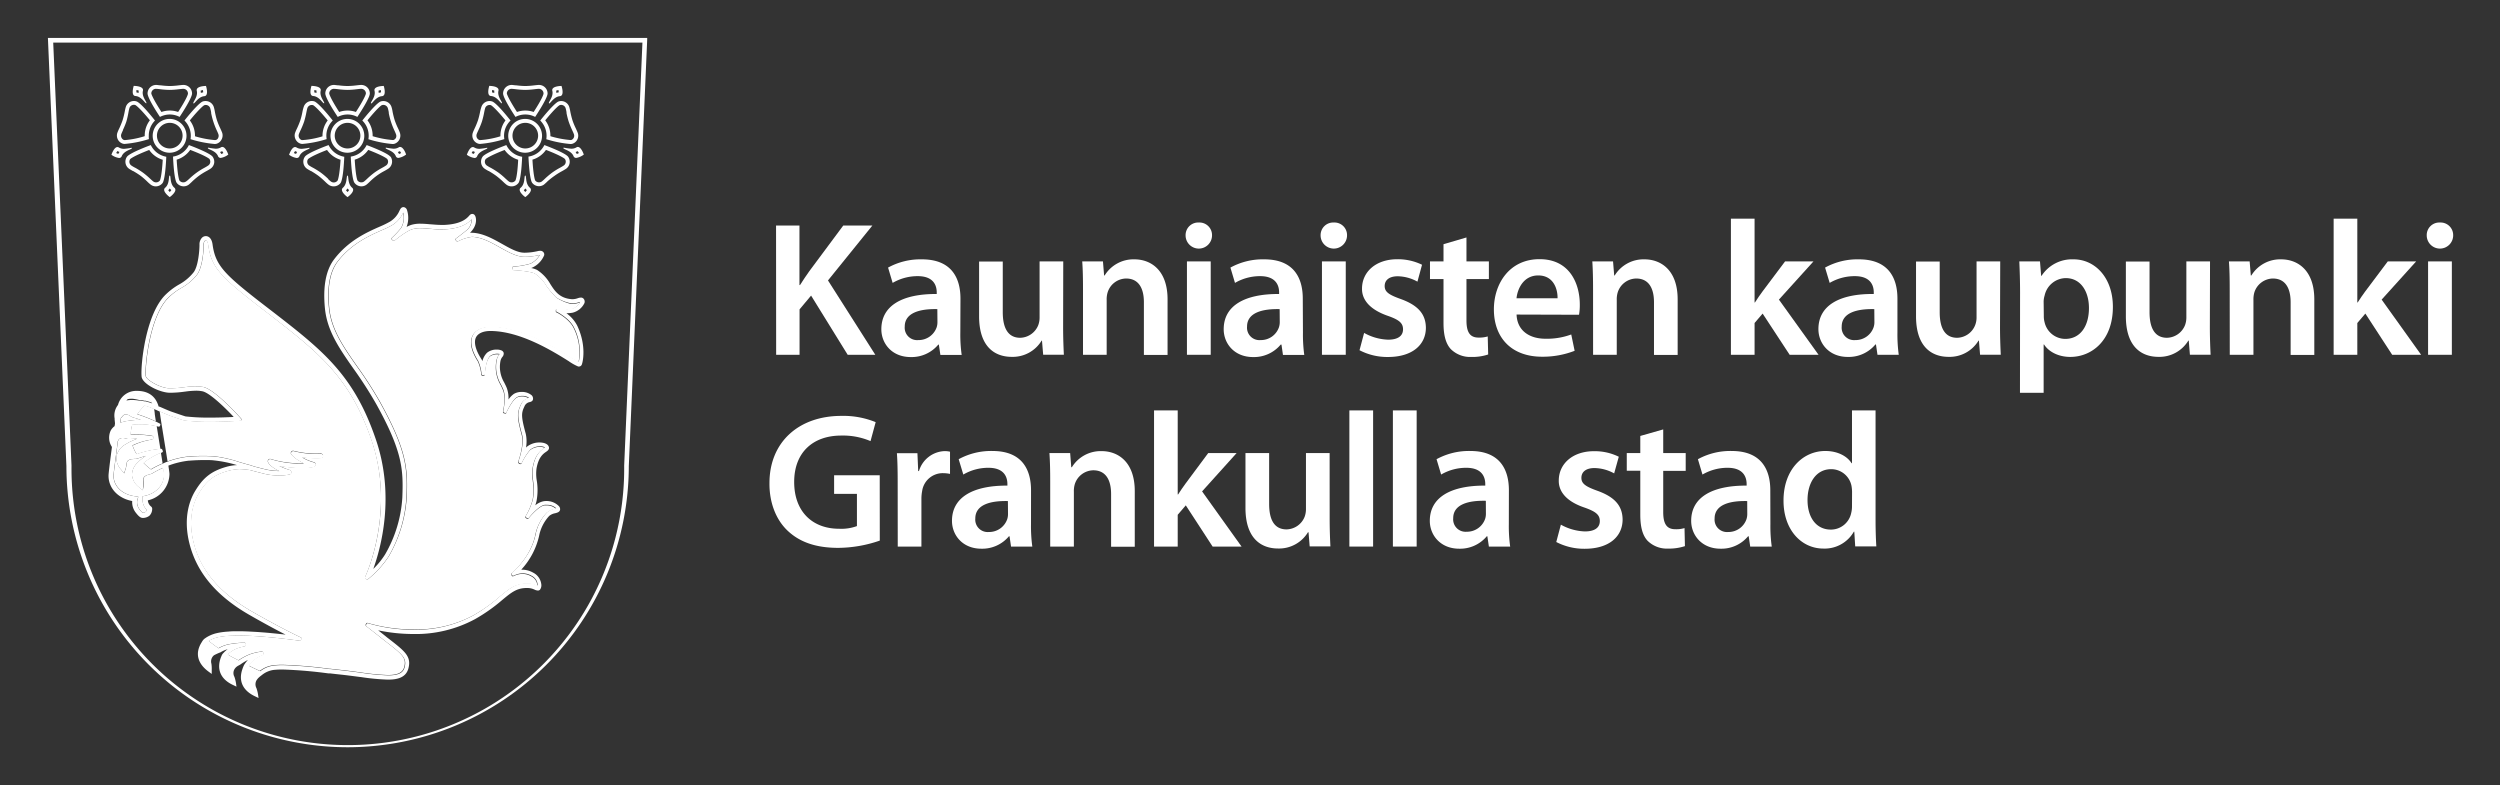 <svg id="Layer_1" data-name="Layer 1" xmlns="http://www.w3.org/2000/svg" viewBox="0 0 739.38 232.17"><rect x="0" y="0" width="739.38" height="232.17" fill="#333333" stroke="none"/><defs><style>.cls-1{fill:#fff;}</style></defs><path class="cls-1" d="M721.62,65.81a3.72,3.72,0,0,0-3.91,3.8,3.91,3.91,0,0,0,7.82,0,3.72,3.72,0,0,0-3.91-3.8"/><rect class="cls-1" x="718.11" y="77.31" width="7.03" height="27.62"/><path class="cls-1" d="M697.18,64.67h-7v40.27h7V95.53l2.38-2.79,7.94,12.2h8.56L704.38,88.61l10.2-11.3h-8.39l-6.69,8.91c-.74,1-1.54,2.16-2.21,3.24h-.11Z"/><path class="cls-1" d="M659.46,104.94h7V88.72a7.36,7.36,0,0,1,.28-2.27,5.86,5.86,0,0,1,5.44-4.08c3.81,0,5.28,3,5.28,7v15.6h7V88.55c0-8.73-5-11.85-9.82-11.85a10,10,0,0,0-8.79,4.76h-.17l-.34-4.15h-6.13c.18,2.39.23,5.06.23,8.23Z"/><path class="cls-1" d="M653.62,77.31h-7V94a6.48,6.48,0,0,1-.39,2.15,5.9,5.9,0,0,1-5.34,3.75c-3.68,0-5.16-3-5.16-7.55v-15h-7V93.54c0,9,4.59,12,9.64,12a10,10,0,0,0,8.84-4.81h.12l.34,4.19h6.12c-.11-2.26-.22-5-.22-8.28Z"/><path class="cls-1" d="M591.57,77.31h-7V94a6.23,6.23,0,0,1-.41,2.15,5.87,5.87,0,0,1-5.33,3.75c-3.69,0-5.16-3-5.16-7.55v-15h-7V93.54c0,9,4.59,12,9.64,12a10,10,0,0,0,8.85-4.81h.11l.34,4.19h6.12c-.1-2.26-.22-5-.22-8.28Z"/><path class="cls-1" d="M518.92,64.67h-7v40.27h7V95.53l2.38-2.79,8,12.2h8.55L526.12,88.61l10.22-11.3h-8.4l-6.69,8.91c-.74,1-1.54,2.16-2.22,3.24h-.11Z"/><path class="cls-1" d="M471.16,104.94h7V88.72a7.06,7.06,0,0,1,.29-2.27,5.85,5.85,0,0,1,5.45-4.08c3.79,0,5.27,3,5.27,7v15.6h7V88.55c0-8.73-5-11.85-9.82-11.85a10,10,0,0,0-8.79,4.76h-.16l-.34-4.15h-6.13c.16,2.39.22,5.06.22,8.23Z"/><path class="cls-1" d="M426.92,72.22v5.09h-4v5.23h4v13c0,3.63.69,6.12,2.16,7.71a8.1,8.1,0,0,0,6,2.32,15,15,0,0,0,5.05-.73L440,99.5a8.75,8.75,0,0,1-2.72.34c-2.66,0-3.57-1.76-3.57-5.1V82.54h6.63V77.31h-6.63V70.23Z"/><path class="cls-1" d="M402.08,103.58a17.74,17.74,0,0,0,8.4,2c7.31,0,11.23-3.68,11.23-8.67-.06-4.08-2.39-6.63-7.37-8.45-3.52-1.25-4.82-2.1-4.82-3.86s1.36-2.89,3.85-2.89a12.31,12.31,0,0,1,5.84,1.59l1.36-5a16.33,16.33,0,0,0-7.31-1.63c-6.41,0-10.44,3.8-10.44,8.68-.06,3.23,2.21,6.17,7.6,8.05,3.41,1.19,4.53,2.16,4.53,4s-1.36,3.06-4.41,3.06a15.53,15.53,0,0,1-7.1-2Z"/><path class="cls-1" d="M394.48,65.81a3.73,3.73,0,0,0-3.91,3.8,3.91,3.91,0,0,0,7.82,0,3.72,3.72,0,0,0-3.91-3.8"/><rect class="cls-1" x="390.97" y="77.31" width="7.04" height="27.62"/><path class="cls-1" d="M354.55,65.81a3.73,3.73,0,0,0-3.91,3.8,3.91,3.91,0,0,0,7.82,0,3.72,3.72,0,0,0-3.91-3.8"/><rect class="cls-1" x="351.04" y="77.31" width="7.03" height="27.62"/><path class="cls-1" d="M320.3,104.94h7V88.72a7.06,7.06,0,0,1,.29-2.27,5.83,5.83,0,0,1,5.44-4.08c3.8,0,5.28,3,5.28,7v15.6h7V88.55c0-8.73-5-11.85-9.81-11.85a10,10,0,0,0-8.79,4.76h-.17l-.34-4.15h-6.13c.18,2.39.23,5.06.23,8.23Z"/><path class="cls-1" d="M314.46,77.31h-7V94a6.48,6.48,0,0,1-.39,2.15,5.9,5.9,0,0,1-5.34,3.75c-3.68,0-5.16-3-5.16-7.55v-15h-7V93.54c0,9,4.6,12,9.65,12a10,10,0,0,0,8.85-4.81h.1l.35,4.19h6.12c-.11-2.26-.22-5-.22-8.28Z"/><path class="cls-1" d="M229.55,104.94h6.92V91.5l3.41-4.08,10.83,17.52h8.17l-14-22L258,66.71h-8.61l-10,13.45c-.91,1.3-1.87,2.67-2.78,4.14h-.17V66.71h-6.92Z"/><path class="cls-1" d="M597.41,116.17h7V101.88h.12c1.42,2.21,4.32,3.68,7.77,3.68,6.3,0,12.59-4.81,12.59-14.8,0-8.62-5.27-14.06-11.63-14.06a10.75,10.75,0,0,0-9.46,4.87h-.13l-.34-4.26h-6.11c.11,2.62.22,5.57.22,9.2Zm7-27a6.35,6.35,0,0,1,.29-1.76,6.51,6.51,0,0,1,6.24-5.16c4.48,0,6.87,4,6.87,8.84,0,5.45-2.62,9.14-7,9.14a6.31,6.31,0,0,1-6.11-4.88,6.79,6.79,0,0,1-.24-1.92Z"/><path class="cls-1" d="M561.17,88.32c0-6-2.55-11.62-11.4-11.62a19.84,19.84,0,0,0-10,2.44l1.36,4.53a14.64,14.64,0,0,1,7.43-2c4.88,0,5.61,3,5.61,4.82v.46C544,86.85,537.8,90.36,537.8,97.34c0,4.2,3.12,8.22,8.68,8.22a10.23,10.23,0,0,0,8.17-3.68h.17l.45,3.06h6.29a44.83,44.83,0,0,1-.39-6.63Zm-6.81,6.92a4.67,4.67,0,0,1-.23,1.53,5.63,5.63,0,0,1-5.44,3.81,3.67,3.67,0,0,1-4-4c0-4.19,4.71-5.27,9.64-5.16Z"/><path class="cls-1" d="M467,93.09a16.47,16.47,0,0,0,.23-3c0-6.07-2.89-13.44-11.91-13.44-8.85,0-13.5,7.2-13.5,14.85,0,8.46,5.27,14,14.24,14a26,26,0,0,0,9.64-1.75l-1-4.83a20.65,20.65,0,0,1-7.66,1.26c-4.42,0-8.33-2.16-8.51-7.15Zm-18.49-4.87c.29-2.84,2.1-6.76,6.42-6.76,4.64,0,5.78,4.2,5.72,6.76Z"/><path class="cls-1" d="M385.3,88.32c0-6-2.55-11.62-11.4-11.62a19.84,19.84,0,0,0-10,2.44l1.35,4.53a14.67,14.67,0,0,1,7.43-2c4.88,0,5.62,3,5.62,4.82v.46c-10.21-.06-16.39,3.45-16.39,10.43,0,4.2,3.12,8.22,8.68,8.22a10.26,10.26,0,0,0,8.17-3.68H379l.44,3.06h6.3a44.83,44.83,0,0,1-.39-6.63Zm-6.81,6.92a5,5,0,0,1-.23,1.53,5.64,5.64,0,0,1-5.44,3.81,3.67,3.67,0,0,1-4-4c0-4.19,4.7-5.27,9.64-5.16Z"/><path class="cls-1" d="M284.06,88.32c0-6-2.55-11.62-11.41-11.62a19.9,19.9,0,0,0-10,2.44L264,83.67a14.6,14.6,0,0,1,7.42-2c4.89,0,5.62,3,5.62,4.82v.46c-10.21-.06-16.38,3.45-16.38,10.43,0,4.2,3.11,8.22,8.67,8.22a10.26,10.26,0,0,0,8.17-3.68h.17l.45,3.06h6.3a43.36,43.36,0,0,1-.4-6.63Zm-6.81,6.92a4.92,4.92,0,0,1-.22,1.53,5.66,5.66,0,0,1-5.45,3.81,3.67,3.67,0,0,1-4-4c0-4.19,4.71-5.27,9.64-5.16Z"/><path class="cls-1" d="M485.12,128.93V134h-4v5.22h4v13c0,3.62.67,6.12,2.15,7.71a8.09,8.09,0,0,0,6,2.32,15.29,15.29,0,0,0,5.05-.73l-.12-5.34a8.42,8.42,0,0,1-2.72.34c-2.66,0-3.58-1.75-3.58-5.1V139.26h6.65V134h-6.65V127Z"/><path class="cls-1" d="M460.27,160.3a17.86,17.86,0,0,0,8.4,2c7.31,0,11.22-3.68,11.22-8.67-.06-4.08-2.38-6.64-7.37-8.45-3.51-1.25-4.82-2.11-4.82-3.86s1.36-2.89,3.86-2.89a12.32,12.32,0,0,1,5.83,1.58l1.37-4.93a16.1,16.1,0,0,0-7.32-1.64c-6.4,0-10.43,3.8-10.43,8.67-.06,3.24,2.21,6.18,7.6,8,3.4,1.2,4.54,2.16,4.54,4s-1.36,3.06-4.43,3.06a15.61,15.61,0,0,1-7.09-2Z"/><rect class="cls-1" x="411.95" y="121.38" width="7.03" height="40.27"/><rect class="cls-1" x="399.08" y="121.38" width="7.02" height="40.27"/><path class="cls-1" d="M393.24,134h-7v16.68a6.53,6.53,0,0,1-.39,2.15,5.9,5.9,0,0,1-5.34,3.74c-3.69,0-5.16-2.94-5.16-7.54V134h-7v16.22c0,9,4.6,12,9.64,12a10,10,0,0,0,8.85-4.81H387l.34,4.19h6.13c-.11-2.27-.22-5-.22-8.28Z"/><path class="cls-1" d="M348.31,121.38h-7v40.28h7v-9.41l2.39-2.79,7.94,12.2h8.56l-11.68-16.33L365.73,134h-8.4L350.64,143c-.74,1-1.52,2.15-2.21,3.23h-.12Z"/><path class="cls-1" d="M310.6,161.66h7V145.44a7.28,7.28,0,0,1,.28-2.27,5.86,5.86,0,0,1,5.45-4.08c3.8,0,5.28,3,5.28,7v15.6h7V145.27c0-8.73-5-11.85-9.82-11.85a10,10,0,0,0-8.78,4.76h-.18L316.5,134h-6.13c.17,2.38.23,5.05.23,8.22Z"/><path class="cls-1" d="M265.51,161.66h7V147.37a12.39,12.39,0,0,1,.22-2.16,6.15,6.15,0,0,1,6.24-5.27,9.92,9.92,0,0,1,2,.22v-6.57a6.83,6.83,0,0,0-1.64-.17,8.22,8.22,0,0,0-7.54,5.89h-.23l-.23-5.27h-6.07c.18,2.5.23,5.16.23,8.91Z"/><path class="cls-1" d="M260.18,140.56H246.69v5.5h6.75v9.53a13.33,13.33,0,0,1-5.28.79c-7.95,0-13.28-5.15-13.28-13.83,0-8.91,5.73-13.73,13.9-13.73a20.72,20.72,0,0,1,8.68,1.64l1.52-5.61A25.3,25.3,0,0,0,248.83,123c-12.63,0-21.26,7.78-21.26,19.86-.06,5.78,1.93,10.83,5.33,14.06,3.63,3.46,8.51,5.11,15,5.11a38.07,38.07,0,0,0,12.3-2.15Z"/><path class="cls-1" d="M547.73,121.38V137h-.12c-1.24-2-4-3.62-7.78-3.62-6.62,0-12.4,5.5-12.35,14.75,0,8.5,5.22,14.11,11.8,14.11a9.94,9.94,0,0,0,9-5h.13l.27,4.36h6.25c-.13-1.87-.23-4.93-.23-7.77V121.38Zm0,28.32a7.78,7.78,0,0,1-.23,2,6.14,6.14,0,0,1-6,4.93c-4.43,0-6.92-3.69-6.92-8.74s2.49-9.13,7-9.13a6.12,6.12,0,0,1,6,4.93,10.36,10.36,0,0,1,.17,1.82Z"/><path class="cls-1" d="M523.57,145c0-6-2.55-11.62-11.41-11.62a19.94,19.94,0,0,0-10,2.43l1.35,4.54a14.67,14.67,0,0,1,7.43-2c4.88,0,5.63,3,5.63,4.82v.45c-10.22-.05-16.4,3.46-16.4,10.43,0,4.2,3.12,8.23,8.68,8.23A10.24,10.24,0,0,0,517,158.6h.18l.45,3.06H524a43.36,43.36,0,0,1-.4-6.63ZM516.76,152a5.1,5.1,0,0,1-.23,1.54,5.64,5.64,0,0,1-5.43,3.8,3.67,3.67,0,0,1-4-4c0-4.2,4.71-5.27,9.64-5.15Z"/><path class="cls-1" d="M446.26,145c0-6-2.55-11.62-11.4-11.62a20,20,0,0,0-10,2.43l1.36,4.54a14.64,14.64,0,0,1,7.43-2c4.88,0,5.62,3,5.62,4.82v.45c-10.21-.05-16.4,3.46-16.4,10.43,0,4.2,3.13,8.23,8.69,8.23a10.26,10.26,0,0,0,8.16-3.68h.17l.45,3.06h6.3a43.36,43.36,0,0,1-.4-6.63Zm-6.8,6.92a4.8,4.8,0,0,1-.23,1.54,5.67,5.67,0,0,1-5.44,3.8,3.67,3.67,0,0,1-4-4c0-4.2,4.72-5.27,9.65-5.15Z"/><path class="cls-1" d="M304.93,145c0-6-2.55-11.62-11.4-11.62a20,20,0,0,0-10,2.43l1.37,4.54a14.64,14.64,0,0,1,7.43-2c4.88,0,5.61,3,5.61,4.82v.45c-10.21-.05-16.39,3.46-16.39,10.43,0,4.2,3.12,8.23,8.68,8.23a10.28,10.28,0,0,0,8.17-3.68h.17l.45,3.06h6.29a44.83,44.83,0,0,1-.39-6.63ZM298.12,152a4.8,4.8,0,0,1-.23,1.54,5.65,5.65,0,0,1-5.44,3.8,3.67,3.67,0,0,1-4-4c0-4.2,4.71-5.27,9.64-5.15Z"/><path class="cls-1" d="M102.79,221a83.24,83.24,0,0,1-83.15-83.15L14.17,11.21H191.41l0,.47-5.44,126.15A83.24,83.24,0,0,1,102.79,221ZM190,12.59H15.74l5.41,125.14a81.73,81.73,0,1,0,163.45,0L190,12.59"/><path class="cls-1" d="M38.78,124.35Z"/><path class="cls-1" d="M40.53,137l.12-.12Z"/><path class="cls-1" d="M129.84,108.54a72.26,72.26,0,0,1-4,7c3.94-1.89,6.9-7.66,7.33-14.71A82.79,82.79,0,0,1,129.84,108.54Z"/><path class="cls-1" d="M127.22,102.49c-.73,1.67-1.58,3.32-1.58,3.32,1.73-.86,3-2.62,2.79-5.84C128.43,100,127.91,100.9,127.22,102.49Z"/><path class="cls-1" d="M132.06,116.65a49,49,0,0,1-4.47,6.44c3.85-1.55,7.18-6.86,7.8-13.71A41,41,0,0,1,132.06,116.65Z"/><path class="cls-1" d="M134.28,123.05a58.92,58.92,0,0,1-5.59,7c4.83-1.52,9-7.45,10.43-15.12A68.76,68.76,0,0,1,134.28,123.05Z"/><path class="cls-1" d="M136.34,131.27a39.91,39.91,0,0,1-6.67,7.21c5.77-1.69,10.66-8.22,12.16-16.67A55.74,55.74,0,0,1,136.34,131.27Z"/><path class="cls-1" d="M138.73,138.37a34.62,34.62,0,0,1-9,8c7.68-2,14-9.63,15.7-19.5A48.29,48.29,0,0,1,138.73,138.37Z"/><path class="cls-1" d="M139.61,146.86a35.93,35.93,0,0,1-10.19,7.22c8.19-1.5,15.61-8.36,18.42-18.31A49.74,49.74,0,0,1,139.61,146.86Z"/><path class="cls-1" d="M140.41,154.09a37.06,37.06,0,0,1-11.28,6.31c8.66-.37,17-6.89,20.89-16.75A49.83,49.83,0,0,1,140.41,154.09Z"/><path class="cls-1" d="M139.62,161.74a40.75,40.75,0,0,1-12.58,5c8.79.61,18.36-4.89,23.42-14.18A50.56,50.56,0,0,1,139.62,161.74Z"/><path class="cls-1" d="M137.54,169.5a43,43,0,0,1-13.9,3.66c9.46,1.53,20-2.77,26.42-11.86A52.32,52.32,0,0,1,137.54,169.5Z"/><path class="cls-1" d="M133.52,177.55a45.63,45.63,0,0,1-15.06,1.53c9.48,3.33,21.37.39,29.27-8A53.35,53.35,0,0,1,133.52,177.55Z"/><path class="cls-1" d="M64.21,154.23a19.59,19.59,0,0,1,3.7-9.27c-6.75,4.54-7.52,12.87-2.39,19.72A21.65,21.65,0,0,1,64.21,154.23Z"/><path class="cls-1" d="M70.92,159.55a33.16,33.16,0,0,1,2.56-9.21c-5.39,5.58-5.94,12-2.23,19A29.47,29.47,0,0,1,70.92,159.55Z"/><path class="cls-1" d="M76.71,164.13a30.6,30.6,0,0,1,2-8.39c-4.3,5.42-4.84,10.85-1.52,17A22,22,0,0,1,76.71,164.13Z"/><path class="cls-1" d="M82.77,169.91a28.56,28.56,0,0,1,1-8.12c-3.63,5.76-3.61,10.89.26,16.06A19.37,19.37,0,0,1,82.77,169.91Z"/><path class="cls-1" d="M89,174.15a25.94,25.94,0,0,1,.67-7.35c-3.16,5.8-3,10.3.84,14.08A14.54,14.54,0,0,1,89,174.15Z"/><path class="cls-1" d="M56,96C55.38,98.49,52,99.68,52,99.68s-2.35-2.77-1.68-5.22,4.09-3.65,4.09-3.65S56.71,93.59,56,96Zm-3-2.59c-1-.19-2,.2-2.11.87s.61,1.38,1.65,1.58,2-.19,2.11-.87S54.09,93.64,53,93.44Z"/><path class="cls-1" d="M46.89,139c-.62.32-1.24.64-1.82,1a.72.72,0,0,1-.24.1,3.15,3.15,0,0,1-.39.14l-.68.19a2.31,2.31,0,0,0-1,.57c-.36.38-.35.62-.32,1.26a6.2,6.2,0,0,1,0,1.35l0,.31L42.24,145l-.86-.72-.23-.2a5.15,5.15,0,0,1-2.09-3.52A4.92,4.92,0,0,1,40.53,137l.6-.59.18-.17c.53-.47,1-.81,1.26-1l.57-.4c-.62.16-1.88.59-2.42.77l-.15.05h0l-.07,0-.31.06-.35,0-.85.08h0a2,2,0,0,0-1,.36c-.42.3-.47.53-.55,1.17a8.22,8.22,0,0,1-.27,1.33l-.1.29L36.73,140l-.7-.86-.19-.24a5,5,0,0,1-1.36-4,5.32,5.32,0,0,1,2.58-3.44s1-.6,1.38-.79l.6-.27a16.27,16.27,0,0,1,1.55-.64h-.26c-.58,0-1.18,0-1.78.07,0,0-.29,0-.52,0h-.21l-.39-.09a3.83,3.83,0,0,1-.37-.1,5,5,0,0,0-.73-.11,2.17,2.17,0,0,0-.66.11c-.49.17-.59.38-.86,1l0,.32c-.51,3.83-1.2,9.06-1.22,9.68,0,3.05,2.48,5.55,6.11,6.09l1.21.18-.33,1.17a3.39,3.39,0,0,0,.76,2.63,4.08,4.08,0,0,0,.86.93,1.63,1.63,0,0,0,.93-.28,1.26,1.26,0,0,0,.27-.57,4.37,4.37,0,0,1-1.24-3.16v-.84l.83-.18c3.33-.75,5.62-3.36,5.56-6.36,0-.19-.09-.9-.24-1.9-.26.12-.53.22-.79.35Z"/><path class="cls-1" d="M43.31,136.22c-.19.14-.51.37-.87.67a19.41,19.41,0,0,0,2.18,1.9,26.77,26.77,0,0,1,3.47-1.74c-.15-1-.32-2.05-.5-3.18A20.25,20.25,0,0,0,43.31,136.22Z"/><path class="cls-1" d="M40.6,122.48a42.53,42.53,0,0,1,5.5,2.16c-.22-1.42-.31-2-.32-2.18a9.88,9.88,0,0,0-.23-1.56,19.44,19.44,0,0,0-2.78-1A14.57,14.57,0,0,0,40.6,122.48Z"/><path class="cls-1" d="M41.14,118.3h.08l.28,0,.15,0h.08c.31.06.64.14,1,.22l.18,0,.15,0c.44.11.88.24,1.33.38l.48.16.18.07c-.81-1.58-2.27-2.31-4.56-2.31h-.17a3.75,3.75,0,0,0-2.86,1.27,8.29,8.29,0,0,1,1.65-.17A13,13,0,0,1,41.14,118.3Z"/><path class="cls-1" d="M39.1,125.59a9.85,9.85,0,0,0-.43,2.95,28.12,28.12,0,0,1,6.31.35H45a.37.37,0,0,1,.32.37v.31a.39.39,0,0,1-.3.36L45,130a19.68,19.68,0,0,0-5.4,1.6l-.12.05-.25.13a11.39,11.39,0,0,0,1.21,2.58,27.51,27.51,0,0,1,7-1.57c-.28-1.71-.56-3.42-.77-4.75-.12-.74-.23-1.39-.32-2A20.74,20.74,0,0,0,39.1,125.59Z"/><path class="cls-1" d="M48.15,127.71c.55,3.38,1.05,6.47,1.4,8.75a25.6,25.6,0,0,1,6-1.44.27.27,0,0,1,.12,0l.19,0a49.47,49.47,0,0,1,7.66-.06,37.6,37.6,0,0,1,7.06,1.61c.76.23,1.48.45,2.15.63a27.67,27.67,0,0,1,2.76.86l.17,0c.84.23,1.75.47,2.77.71a17,17,0,0,0,4.12.49,11.7,11.7,0,0,1-1.47-.8c-1.54-1-1.82-1.7-1.88-1.95a.7.7,0,0,1,.22-.64.69.69,0,0,1,.66-.12A29,29,0,0,0,87.76,137c.83,0,1.53.05,2.1,0a13.52,13.52,0,0,1-1.41-.78,8.78,8.78,0,0,1-2.35-1.89.67.67,0,0,1,.73-1,27.17,27.17,0,0,0,8,.79.69.69,0,0,1,.71.63.67.67,0,0,1-.63.71,28,28,0,0,1-5.63-.28,13.18,13.18,0,0,0,3.58,1.51.67.67,0,0,1,.5.52.69.69,0,0,1-.27.68c-.3.21-1.37.6-5.37.44a34.53,34.53,0,0,1-5.18-.62A17.59,17.59,0,0,0,85.67,139a.66.66,0,0,1,.5.65.65.65,0,0,1-.5.64,12.76,12.76,0,0,1-3.22.34,18.8,18.8,0,0,1-4.34-.52l-2.92-.75L73.87,139a28.87,28.87,0,0,0-3.07-.27,15,15,0,0,0-3.57.58c-4.49,1.27-6.43,3.29-8.44,6.56-1.37,2.24-3.4,7.09-1.59,14.45,2,8.34,7.75,15.08,17.42,20.6,8.91,5.09,14.2,7.54,14.25,7.56l.08,0a.37.37,0,0,1,.19.44l-.1.31a.36.36,0,0,1-.41.25h-.08s-6.51-.94-13-1.35c-.25,0-2.46-.18-5-.18-1.08,0-2.09,0-3,.09a22.86,22.86,0,0,0-2.34.26c-.31,0-.6.11-.88.18a8.4,8.4,0,0,0-2.65,1.07c.74.58,1.75,1.35,2.91,2.16a10,10,0,0,1,2.69-1.1,24.73,24.73,0,0,1,4.93-.53h.09a.36.36,0,0,1,.36.32l0,.33a.37.37,0,0,1-.29.4,15.54,15.54,0,0,0-1.64.41,8.4,8.4,0,0,0-3.43,2c.4.25.83.5,1.28.75l1.93,1a16.46,16.46,0,0,1,3.35-1.8,15.13,15.13,0,0,1,3.48-.8h.07a.36.36,0,0,1,.41.28l.08.31a.38.38,0,0,1-.21.43l-.08,0c-.33.13-.64.27-.93.41a8.51,8.51,0,0,0-3.18,2.7c1.22.61,2.34,1.14,3.34,1.6a8,8,0,0,1,4-1.67,24.43,24.43,0,0,1,2.73-.14,134.29,134.29,0,0,1,13.72,1.16l.27,0,3.81.42c1.79.2,3.44.42,5,.63l.36.05a67,67,0,0,0,7.93.77c3,0,4.48-.72,4.91-2.46.67-2.68-.74-3.77-5.39-7.38l-.36-.27c-2.34-1.88-4.58-3.62-5.32-4.19l-.19-.15a.45.45,0,0,1-.16-.51l.15-.27a.37.37,0,0,1,.44-.18,47.28,47.28,0,0,0,13.47,1.92A35.74,35.74,0,0,0,140,182a48,48,0,0,0,7.78-5.5c2.81-2.33,4.66-3.87,8.1-3.87h.36a6.15,6.15,0,0,1,2.42.59l.22.09a2.64,2.64,0,0,0,0-.4,3.16,3.16,0,0,0-1.8-2.48,5.35,5.35,0,0,0-2.57-.7,5.88,5.88,0,0,0-2.48.6l-.21.09a.37.37,0,0,1-.52-.29l0-.34a.33.33,0,0,1,.12-.32c.1-.09,5.5-4.54,6.88-11.2a13.24,13.24,0,0,1,3.37-6.58,4.9,4.9,0,0,1,2.27-1.09l.46-.12a3.9,3.9,0,0,0-2.77-1,4.73,4.73,0,0,0-.65,0c-1.56.24-4.07,3.07-4.6,3.77l-.07.07a.37.37,0,0,1-.47.09l-.29-.17a.38.38,0,0,1-.13-.51l.09-.16a19.28,19.28,0,0,0,2-4.7,16.55,16.55,0,0,0,.06-5.52l0-.14a12.58,12.58,0,0,1-.05-3.83c.68-3.92,2.43-5.12,3.38-5.77l.18-.13a2.85,2.85,0,0,0-1.46-.32,4.71,4.71,0,0,0-2.89,1,17.1,17.1,0,0,0-2.44,3.8l-.05.09a.35.35,0,0,1-.22.19.37.37,0,0,1-.29,0l-.28-.16a.38.38,0,0,1-.18-.42l0-.15c.42-1.2,1.71-5.29,1.05-7.76-1.33-4.94-1.54-6.47-.33-8.94a3.26,3.26,0,0,1,2.37-2,3.33,3.33,0,0,0-2-.55,3.06,3.06,0,0,0-1.59.38c-1.32.85-2.78,3.91-3,4.35l0,.11a.37.37,0,0,1-.52.17l-.08,0-.17-.05a.37.37,0,0,1-.24-.44l0-.17c.34-1.49.79-4.29,0-6.22-.2-.51-.44-1-.67-1.45l-.07-.14a10.23,10.23,0,0,1-1.21-7.12,3.77,3.77,0,0,1,.77-1.71l.08-.11a3.63,3.63,0,0,0-2.74.55c-1.16,1-1.51,4.4-1.54,5.26v.1a.35.35,0,0,1-.38.35h-.33a.38.38,0,0,1-.35-.31l0-.16a12.34,12.34,0,0,0-1-3.76c-2.55-4-2.23-6.36-1.52-7.66.84-1.56,2.76-2.45,5.26-2.46,9.24,0,19.1,6.14,23.84,9.09.79.49,1.7,1.06,2.19,1.32a15.84,15.84,0,0,0-1.45-10.19c-1.28-2.69-4.94-4.57-5-4.58s-.07,0-.08,0a.36.36,0,0,1-.18-.38l0-.3a.36.36,0,0,1,.4-.3h.17c.41,0,1.51.14,2.57.14a8.49,8.49,0,0,0,1.62-.12,4.16,4.16,0,0,0,2.38-2l-.35.1a6.16,6.16,0,0,1-1.89.36l-.34,0A13.65,13.65,0,0,1,164.52,88a29.7,29.7,0,0,1-2.81-3.31,10.83,10.83,0,0,0-3.5-3.79c-1.17-.65-5.55-1-6.17-1H152a.35.35,0,0,1-.33-.24l-.12-.33a.39.39,0,0,1,0-.32.39.39,0,0,1,.27-.18h.12a23.42,23.42,0,0,0,4.94-.87,6.6,6.6,0,0,0,2.74-2.54l-.32.06a19.8,19.8,0,0,1-4,.48h-.2c-2.29,0-4.68-1.34-7.22-2.76-2.7-1.51-5.49-3.08-8.34-3.14a12.9,12.9,0,0,0-4,1.26.47.47,0,0,1-.53,0l-.22-.26a.4.4,0,0,1-.08-.28.37.37,0,0,1,.15-.26l.16-.11c.46-.35,1.89-1.41,2.74-2.13a4.13,4.13,0,0,0,1.71-3.43c-.82.86-2.69,2.73-8.11,3a30,30,0,0,1-4.16-.18h-.1c-1-.08-1.93-.17-2.83-.17a8,8,0,0,0-2.29.28c-1.62.48-4.15,2.45-5.16,3.27l-.12.11a.36.36,0,0,1-.27.08.31.31,0,0,1-.25-.13l-.24-.2a.37.37,0,0,1-.16-.27.38.38,0,0,1,.11-.3l.15-.15a27.72,27.72,0,0,0,2.52-2.71,6,6,0,0,0,.65-4.6l0,0A8.25,8.25,0,0,1,116,66.58a27.11,27.11,0,0,1-3.13,1.53c-3.61,1.59-9,4-13,9.27-2.25,3-3.09,7.55-2.48,13.67.64,6.37,4.15,11.4,8.22,17.23l.05.07a117.57,117.57,0,0,1,6.77,10.53c8,14.47,8.22,19.92,7.86,28.31A39.66,39.66,0,0,1,115,164.52a28.83,28.83,0,0,1-6.1,6.73.53.53,0,0,1-.54.07l-.24-.19a.37.37,0,0,1-.11-.43s0-.08,0-.09c.09-.18,9-19.15,2-40.11-6.44-19-15.66-26.17-30.94-38l-1.14-.88-2.49-1.93c-10.26-8-13-10.83-13.82-17.23-.14-1-.51-1.41-.73-1.41a.39.39,0,0,0-.27.15,1.59,1.59,0,0,0-.36,1.17c0,1.36-.27,6.89-2.13,9.06a15.3,15.3,0,0,1-4.51,3.74A17.8,17.8,0,0,0,50,87.88c-5.68,5.34-7.15,20.29-6.85,23.35.1,1.09,4.28,3.6,7.12,3.62h.16a30.73,30.73,0,0,0,4.13-.33h.11a18.18,18.18,0,0,1,5.4-.08c3.07.58,9.18,7.08,11,9.07l.27.31a.37.37,0,0,1,.07.38.39.39,0,0,1-.32.23l-.34,0s-4.09.29-8.6.29a64,64,0,0,1-7.3-.35l-.12,0-.07,0c-.8-.19-4.23-1.41-4.26-1.42-.78-.28-2.07-.83-3.17-1.32,0,.26.08.5.1.77S47.72,125.08,48.15,127.71Z"/><path class="cls-1" d="M38.14,124.43l.62-.08h0a20.83,20.83,0,0,1,2.62-.17h.31c-.71-.26-1.54-.48-2.38-.74l-.2-.07c-.08,0-.61-.36-.61-.36l-.27-.16a2.11,2.11,0,0,0-1-.27h0c-.53,0-.69.2-1.12.69-.09.1-.2.23-.32.35-.05.38-.1.84-.18,1.42a10.2,10.2,0,0,1,1.41-.42C37.26,124.57,37.89,124.46,38.14,124.43Z"/><path class="cls-1" d="M172.85,89.64a1.31,1.31,0,0,0-.26-1.3,1,1,0,0,0-.8-.33,3.15,3.15,0,0,0-.92.19,4.75,4.75,0,0,1-1.49.29h-.24c-3.61-.27-5-2.31-6.38-4.48a11.87,11.87,0,0,0-3.93-4.18,6.88,6.88,0,0,0-1.73-.56,2.83,2.83,0,0,0,.35-.14,6.94,6.94,0,0,0,3.5-3.66,1.12,1.12,0,0,0,0-.35.83.83,0,0,0-.21-.5,1.19,1.19,0,0,0-1-.45,4.41,4.41,0,0,0-.81.12,17.65,17.65,0,0,1-3.69.45h-.16c-2,0-4.21-1.26-6.59-2.6-2.84-1.59-5.78-3.23-8.94-3.3h-.08l-.47,0c2-1.9,1.93-3.93,1.62-4.79a2,2,0,0,0-.19-.37h0a.89.89,0,0,0-.75-.41c-.45,0-.72.29-1,.62-.68.73-2.26,2.41-7.3,2.63-.25,0-.51,0-.75,0-1.12,0-2.24-.1-3.33-.19h-.07c-1-.09-1.95-.17-2.88-.17a9,9,0,0,0-2.65.33,7.59,7.59,0,0,0-1.45.63,7.55,7.55,0,0,0,.12-5,1.22,1.22,0,0,0-.94-.86h-.11c-.66,0-.93.55-1.19,1.1a7.09,7.09,0,0,1-2.8,3.19,27.88,27.88,0,0,1-3,1.47c-3.68,1.62-9.22,4.06-13.48,9.63-2.47,3.22-3.39,8.12-2.75,14.57.67,6.7,4.27,11.85,8.45,17.82a118,118,0,0,1,6.74,10.49c7.86,14.17,8,19.48,7.7,27.65a38.11,38.11,0,0,1-5.06,16.73,22.75,22.75,0,0,1-3.53,4.36c2.26-6.23,6.44-21.51.82-38.13-6.56-19.42-15.9-26.63-31.37-38.57l-.25-.19-3.38-2.61C66.28,81,63.67,78.28,62.87,72.33c-.31-2.32-1.59-2.5-2-2.5a1.62,1.62,0,0,0-1.17.52A2.84,2.84,0,0,0,59,72.43c0,1.52-.36,6.5-1.83,8.22A14.3,14.3,0,0,1,53,84.12,19.15,19.15,0,0,0,49.13,87c-6.09,5.72-7.58,21.09-7.25,24.39.21,2.14,5.31,4.74,8.37,4.77h.17a32.15,32.15,0,0,0,4.27-.34h.05a25.74,25.74,0,0,1,3.21-.27,9.46,9.46,0,0,1,1.88.17c2,.36,6.3,4.4,9.29,7.59-1.57.09-4.19.2-7,.2a61.22,61.22,0,0,1-7.13-.34h-.05c-.41-.09-3-1-4.15-1.39-1-.35-2.84-1.18-3.6-1.51l-.08,0-.06,0-.15-.07c-.85-3-3-4.6-6.45-4.6h-.19a5.56,5.56,0,0,0-5.36,4.16,5.05,5.05,0,0,0-1,4l0,.31.11,1.1c0,.27-.08.56-.12.86a4.19,4.19,0,0,0-1.15,1.31,5,5,0,0,0,.1,4.42L33,132l.1.24c-.54,4.08-1,7.76-1,8.39-.06,3.71,2.78,6.76,7,7.55a5,5,0,0,0,1.09,3.48c.82,1.06,1.38,1.5,2,1.52h0a3.18,3.18,0,0,0,2-.65,2.83,2.83,0,0,0,.82-2,.82.82,0,0,0-.29-.69,2.61,2.61,0,0,1-1-1.86,8.13,8.13,0,0,0,6.4-7.78c0-.28-.12-1.17-.32-2.49a24.72,24.72,0,0,1,6-1.46l.17,0c1.54-.13,3.1-.19,4.5-.19,1.14,0,2.13,0,2.94.12a35.83,35.83,0,0,1,6.7,1.38,13.43,13.43,0,0,0-3.2.52c-4.88,1.37-7.06,3.65-9.18,7.11-1.47,2.42-3.65,7.62-1.74,15.41,2.14,8.7,8,15.7,18,21.39,4.45,2.55,8,4.44,10.48,5.7-2.45-.28-5.65-.61-8.82-.81-.4,0-2.57-.19-5.05-.19-1.11,0-2.15,0-3.1.1a22.23,22.23,0,0,0-2.48.28c-.34.06-.65.12-.94.19A10.1,10.1,0,0,0,61,188.54h0l-.33.23-.08.05,0,0a3.64,3.64,0,0,0-.45.4,4.52,4.52,0,0,0-.42.61l-.14.23c-1.93,3.13-1.18,6.17,2.11,8.58l.93.68,0-1.15a10.18,10.18,0,0,0-.09-1.85,2.41,2.41,0,0,1,.44-2.21c.08-.09.19-.2.31-.31A17.39,17.39,0,0,1,65,193l.09,0a8.91,8.91,0,0,1,2.24-1A7.37,7.37,0,0,0,66.2,193l-.35.37a3.27,3.27,0,0,0-.26.43l-.24.58c-1.37,3.57-.1,6.51,3.59,8.22l1,.48-.16-1.13a10.87,10.87,0,0,0-.45-1.78,2.28,2.28,0,0,1,0-2.22,2.82,2.82,0,0,1,.56-.68,4,4,0,0,1,.53-.37l.52-.28.16-.1h0a16.38,16.38,0,0,1,2.22-1.34,9.54,9.54,0,0,0-.9,1.13h0a3.62,3.62,0,0,0-.42.77c-.22.52-.33.88-.33.88h0c-1.17,3.42.12,6.29,3.8,8l1,.48-.17-1.14a10.77,10.77,0,0,0-.46-1.79,2.41,2.41,0,0,1,0-2.26,4.62,4.62,0,0,1,.56-.73c.07-.07.42-.39.66-.58l.36-.27s0,0,0,0a7.06,7.06,0,0,1,3.54-1.54,24.39,24.39,0,0,1,2.59-.12,132.28,132.28,0,0,1,13.58,1.15h.06l.21,0,.25,0c1.16.14,2.35.27,3.57.4,1.86.21,3.59.44,5.26.66h.11a67,67,0,0,0,8.09.78c2.47,0,5.39-.39,6.13-3.41.88-3.48-1.09-5-5.84-8.69l-.36-.27c-.67-.55-1.61-1.3-2.77-2.21a50.9,50.9,0,0,0,10.39,1.09,36.88,36.88,0,0,0,18.28-4.41,50.14,50.14,0,0,0,8-5.63c2.69-2.23,4.3-3.57,7.29-3.57h.33a5.15,5.15,0,0,1,2,.5,2.42,2.42,0,0,0,.92.25h.14a.9.9,0,0,0,.47-.2,2.15,2.15,0,0,0,.43-1.64,4.42,4.42,0,0,0-2.45-3.47,6.51,6.51,0,0,0-3.18-.85h-.31a21.84,21.84,0,0,0,5.29-10,12,12,0,0,1,3-5.91,3.77,3.77,0,0,1,1.72-.78c.66-.17,1.33-.35,1.48-1a1.29,1.29,0,0,0-.34-1.1,5.06,5.06,0,0,0-3.76-1.52,4.47,4.47,0,0,0-.82.07,5.63,5.63,0,0,0-2.42,1.21,9.89,9.89,0,0,0,.39-1.34,17.25,17.25,0,0,0,.06-6,11.92,11.92,0,0,1-.07-3.57c.59-3.38,2-4.36,2.85-4.94.43-.3,1-.71.8-1.42-.28-1-1.63-1.33-2.79-1.33a6,6,0,0,0-3.66,1.22,2.18,2.18,0,0,0-.31.3,10.57,10.57,0,0,0-.07-4.06c-1.35-5-1.39-6.06-.42-8.06a2.07,2.07,0,0,1,1.57-1.34c.32-.08,1-.25,1-1a1.39,1.39,0,0,0-.39-1,4.36,4.36,0,0,0-3-1,4.41,4.41,0,0,0-2.27.57,6.53,6.53,0,0,0-1.6,1.66,8.85,8.85,0,0,0-.49-3.35c-.24-.62-.53-1.16-.79-1.69a9.07,9.07,0,0,1-1.09-6.38,2.85,2.85,0,0,1,.55-1.16,1.52,1.52,0,0,0,.4-1.19,1.09,1.09,0,0,0-.58-.7,3.39,3.39,0,0,0-1.47-.29,4.47,4.47,0,0,0-2.86.92,5.29,5.29,0,0,0-1.39,2.5,3.42,3.42,0,0,0-.38-.74c-1.72-2.7-2.23-5-1.47-6.38.63-1.14,2.14-1.79,4.17-1.8,8.88,0,18.54,6,23.18,8.91a15.13,15.13,0,0,0,2.84,1.6l.22,0a.89.89,0,0,0,.81-.51c.34-.73,1.48-5.68-1.34-11.61a10.52,10.52,0,0,0-3.19-3.65,9.35,9.35,0,0,0,1.89-.16A5.32,5.32,0,0,0,172.85,89.64ZM40.28,117h.17c2.29,0,3.75.73,4.56,2.31l-.18-.07-.48-.16c-.45-.14-.89-.27-1.33-.38l-.15,0-.18,0c-.32-.08-.65-.16-1-.22h-.08l-.15,0-.28,0h-.08a13,13,0,0,0-2.07-.19,8.29,8.29,0,0,0-1.65.17A3.75,3.75,0,0,1,40.28,117Zm-4.54,6.61c.12-.12.23-.25.32-.35.43-.49.59-.68,1.12-.69h0a2.11,2.11,0,0,1,1,.27l.27.16s.53.33.61.36l.2.07c.84.26,1.67.48,2.38.74H41.4a20.83,20.83,0,0,0-2.62.17h0l-.62.08c-.25,0-.88.14-1.17.19a10.2,10.2,0,0,0-1.41.42C35.64,124.46,35.69,124,35.74,123.62Zm7.22,23-.83.18v.84a4.37,4.37,0,0,0,1.24,3.16,1.26,1.26,0,0,1-.27.57,1.63,1.63,0,0,1-.93.28,4.08,4.08,0,0,1-.86-.93,3.39,3.39,0,0,1-.76-2.63l.33-1.17-1.21-.18c-3.63-.54-6.14-3-6.11-6.09,0-.62.71-5.85,1.22-9.68l0-.32c.27-.6.37-.81.86-1a2.17,2.17,0,0,1,.66-.11,5,5,0,0,1,.73.11,3.83,3.83,0,0,0,.37.1l.39.09H38c.23,0,.48,0,.52,0,.6,0,1.2-.07,1.78-.07h.26a16.27,16.27,0,0,0-1.55.64l-.6.27c-.38.19-1.38.79-1.38.79a5.32,5.32,0,0,0-2.58,3.44,5,5,0,0,0,1.36,4l.19.24.7.86.34-1.06.1-.29a8.22,8.22,0,0,0,.27-1.33c.08-.64.13-.87.55-1.17a2,2,0,0,1,1-.36h0l.85-.08.35,0,.31-.06.07,0h0l.15-.05c.54-.18,1.8-.61,2.42-.77l-.57.4c-.26.19-.73.53-1.26,1l-.18.17-.6.59a4.92,4.92,0,0,0-1.47,3.63,5.15,5.15,0,0,0,2.09,3.52l.23.2.86.72.13-1.11,0-.31a6.2,6.2,0,0,0,0-1.35c0-.64,0-.88.32-1.26a2.31,2.31,0,0,1,1-.57l.68-.19a3.15,3.15,0,0,0,.39-.14.72.72,0,0,0,.24-.1c.58-.36,1.2-.68,1.82-1l.6-.3c.26-.13.53-.23.79-.35.15,1,.24,1.71.24,1.9C48.58,143.24,46.29,145.85,43,146.6ZM167.62,91.4c-1.06,0-2.16-.1-2.57-.14h-.17a.36.36,0,0,0-.4.3l0,.3a.36.36,0,0,0,.18.38s.08,0,.08,0,3.7,1.89,5,4.58a15.84,15.84,0,0,1,1.45,10.19c-.49-.26-1.4-.83-2.19-1.32-4.74-3-14.6-9.09-23.84-9.09-2.5,0-4.42.9-5.26,2.46-.71,1.3-1,3.68,1.52,7.66a12.34,12.34,0,0,1,1,3.76l0,.16a.38.38,0,0,0,.35.31h.33a.35.35,0,0,0,.38-.35v-.1c0-.86.38-4.28,1.54-5.26a3.63,3.63,0,0,1,2.74-.55l-.08.11a3.77,3.77,0,0,0-.77,1.71,10.23,10.23,0,0,0,1.21,7.12l.07.14c.23.46.47.94.67,1.45.76,1.93.31,4.73,0,6.22l0,.17a.37.37,0,0,0,.24.44l.17.05.08,0a.37.37,0,0,0,.52-.17l0-.11c.18-.44,1.64-3.5,3-4.35a3.06,3.06,0,0,1,1.59-.38,3.33,3.33,0,0,1,2,.55,3.26,3.26,0,0,0-2.37,2c-1.21,2.47-1,4,.33,8.94.66,2.47-.63,6.56-1.05,7.76l0,.15a.38.38,0,0,0,.18.42l.28.16a.37.37,0,0,0,.29,0,.35.35,0,0,0,.22-.19l.05-.09a17.1,17.1,0,0,1,2.44-3.8,4.71,4.71,0,0,1,2.89-1,2.85,2.85,0,0,1,1.46.32l-.18.13c-.95.65-2.7,1.85-3.38,5.77a12.58,12.58,0,0,0,.05,3.83l0,.14a16.55,16.55,0,0,1-.06,5.52,19.28,19.28,0,0,1-2,4.7l-.09.16a.38.38,0,0,0,.13.51l.29.17a.37.37,0,0,0,.47-.09l.07-.07c.53-.7,3-3.53,4.6-3.77a4.73,4.73,0,0,1,.65,0,3.9,3.9,0,0,1,2.77,1l-.46.12a4.9,4.9,0,0,0-2.27,1.09,13.24,13.24,0,0,0-3.37,6.58c-1.38,6.66-6.78,11.11-6.88,11.2a.33.33,0,0,0-.12.32l0,.34a.37.37,0,0,0,.52.29l.21-.09a5.88,5.88,0,0,1,2.48-.6,5.35,5.35,0,0,1,2.57.7,3.16,3.16,0,0,1,1.8,2.48,2.64,2.64,0,0,1,0,.4l-.22-.09a6.15,6.15,0,0,0-2.42-.59h-.36c-3.44,0-5.29,1.54-8.1,3.87A48,48,0,0,1,140,182a35.74,35.74,0,0,1-17.67,4.25,47.28,47.28,0,0,1-13.47-1.92.37.37,0,0,0-.44.18l-.15.27a.45.45,0,0,0,.16.51l.19.15c.74.57,3,2.31,5.32,4.19l.36.27c4.65,3.61,6.06,4.7,5.39,7.38-.43,1.74-1.86,2.46-4.91,2.46a67,67,0,0,1-7.93-.77l-.36-.05c-1.6-.21-3.25-.43-5-.63l-3.81-.42-.27,0a134.29,134.29,0,0,0-13.72-1.16,24.43,24.43,0,0,0-2.73.14,8,8,0,0,0-4,1.67c-1-.46-2.12-1-3.34-1.6a8.51,8.51,0,0,1,3.18-2.7c.29-.14.6-.28.93-.41l.08,0a.38.38,0,0,0,.21-.43L77.9,193a.36.36,0,0,0-.41-.28h-.07a15.13,15.13,0,0,0-3.48.8,16.46,16.46,0,0,0-3.35,1.8l-1.93-1c-.45-.25-.88-.5-1.28-.75a8.4,8.4,0,0,1,3.43-2,15.54,15.54,0,0,1,1.64-.41.37.37,0,0,0,.29-.4l0-.33a.36.36,0,0,0-.36-.32h-.09a24.73,24.73,0,0,0-4.93.53,10,10,0,0,0-2.69,1.1c-1.16-.81-2.17-1.58-2.91-2.16a8.4,8.4,0,0,1,2.65-1.07c.28-.07.57-.13.88-.18a22.86,22.86,0,0,1,2.34-.26c.92-.06,1.93-.09,3-.09,2.51,0,4.72.16,5,.18,6.47.41,12.94,1.34,13,1.35h.08a.36.36,0,0,0,.41-.25l.1-.31a.37.37,0,0,0-.19-.44l-.08,0c-.05,0-5.34-2.47-14.25-7.56-9.67-5.52-15.37-12.26-17.42-20.6-1.81-7.36.22-12.21,1.59-14.45,2-3.27,4-5.29,8.44-6.56a15,15,0,0,1,3.57-.58,28.87,28.87,0,0,1,3.07.27l1.32.35,2.92.75a18.8,18.8,0,0,0,4.34.52,12.76,12.76,0,0,0,3.22-.34.65.65,0,0,0,.5-.64.66.66,0,0,0-.5-.65,17.59,17.59,0,0,1-3.15-1.21,34.53,34.53,0,0,0,5.18.62c4,.16,5.07-.23,5.37-.44a.69.69,0,0,0,.27-.68.67.67,0,0,0-.5-.52,13.18,13.18,0,0,1-3.58-1.51,28,28,0,0,0,5.63.28.67.67,0,0,0,.63-.71.69.69,0,0,0-.71-.63,27.17,27.17,0,0,1-8-.79.67.67,0,0,0-.73,1,8.78,8.78,0,0,0,2.35,1.89,13.52,13.52,0,0,0,1.41.78c-.57,0-1.27,0-2.1,0a29,29,0,0,1-7.69-1.29.69.69,0,0,0-.66.12.7.7,0,0,0-.22.64c.06.25.34.95,1.88,1.95a11.7,11.7,0,0,0,1.47.8,17,17,0,0,1-4.12-.49c-1-.24-1.93-.48-2.77-.71l-.17,0a27.67,27.67,0,0,0-2.76-.86c-.67-.18-1.39-.4-2.15-.63a37.6,37.6,0,0,0-7.06-1.61,49.47,49.47,0,0,0-7.66.06l-.19,0a.27.27,0,0,0-.12,0,25.6,25.6,0,0,0-6,1.44l-.51.17c-.32.13-.63.28-.95.42a26.77,26.77,0,0,0-3.47,1.74,19.41,19.41,0,0,1-2.18-1.9c.36-.3.68-.53.87-.67a20.25,20.25,0,0,1,4.28-2.35c.1,0,.19-.08.29-.12a.37.37,0,0,0,.23-.43L48,133a.45.45,0,0,0-.46-.27h-.15a27.51,27.51,0,0,0-7,1.57,11.39,11.39,0,0,1-1.21-2.58l.25-.13.12-.05A19.68,19.68,0,0,1,45,130l.09,0a.39.39,0,0,0,.3-.36v-.31a.37.37,0,0,0-.32-.37H45a28.12,28.12,0,0,0-6.31-.35,9.85,9.85,0,0,1,.43-2.95,20.74,20.74,0,0,1,7.23.45l.25,0,.27.07a.37.37,0,0,0,.43-.21l.11-.26a.37.37,0,0,0-.15-.46l-.06,0c-.2-.12-.58-.32-1.08-.55a42.53,42.53,0,0,0-5.5-2.16A14.57,14.57,0,0,1,42.77,120a19.44,19.44,0,0,1,2.78,1c.32.12.63.23.94.38l.18.09.53.23c1.1.49,2.39,1,3.17,1.32,0,0,3.46,1.23,4.26,1.42l.07,0,.12,0a64,64,0,0,0,7.3.35c4.51,0,8.58-.29,8.6-.29l.34,0a.39.39,0,0,0,.32-.23.37.37,0,0,0-.07-.38L71,123.5c-1.8-2-7.91-8.49-11-9.07a18.18,18.18,0,0,0-5.4.08h-.11a30.73,30.73,0,0,1-4.13.33h-.16c-2.84,0-7-2.53-7.12-3.62-.3-3.06,1.17-18,6.85-23.35a17.8,17.8,0,0,1,3.63-2.67,15.3,15.3,0,0,0,4.51-3.74c1.86-2.17,2.16-7.7,2.13-9.06a1.59,1.59,0,0,1,.36-1.17.39.39,0,0,1,.27-.15c.22,0,.59.38.73,1.41.86,6.4,3.56,9.25,13.82,17.23l2.49,1.93,1.14.88c15.28,11.79,24.5,18.91,30.94,38,7.09,21-1.86,39.93-2,40.11,0,0,0,.08,0,.09a.37.37,0,0,0,.11.43l.24.19a.53.53,0,0,0,.54-.07,28.83,28.83,0,0,0,6.1-6.73,39.66,39.66,0,0,0,5.24-17.33c.36-8.39.17-13.84-7.86-28.31a117.57,117.57,0,0,0-6.77-10.53l-.05-.07c-4.07-5.83-7.58-10.86-8.22-17.23-.61-6.12.23-10.72,2.48-13.67,4.08-5.32,9.44-7.68,13-9.27A27.11,27.11,0,0,0,116,66.58a8.25,8.25,0,0,0,3.26-3.71l0,0a6,6,0,0,1-.65,4.6,27.72,27.72,0,0,1-2.52,2.71l-.15.15a.38.38,0,0,0-.11.3.37.37,0,0,0,.16.27l.24.2a.31.31,0,0,0,.25.13.36.36,0,0,0,.27-.08l.12-.11c1-.82,3.54-2.79,5.16-3.27a8,8,0,0,1,2.29-.28c.9,0,1.88.09,2.83.17h.1a30,30,0,0,0,4.16.18c5.42-.24,7.29-2.11,8.11-3a4.13,4.13,0,0,1-1.71,3.43c-.85.72-2.28,1.78-2.74,2.13l-.16.11a.37.37,0,0,0-.15.26.4.4,0,0,0,.08.28l.22.26a.47.47,0,0,0,.53,0,12.9,12.9,0,0,1,4-1.26c2.85.06,5.64,1.63,8.34,3.14,2.54,1.42,4.93,2.76,7.22,2.76h.2a19.8,19.8,0,0,0,4-.48l.32-.06A6.6,6.6,0,0,1,156.88,78a23.42,23.42,0,0,1-4.94.87h-.12a.39.39,0,0,0-.27.18.39.39,0,0,0,0,.32l.12.33a.35.35,0,0,0,.33.24H152c.62,0,5,.32,6.17,1a10.83,10.83,0,0,1,3.5,3.79A29.7,29.7,0,0,0,164.52,88,13.65,13.65,0,0,0,169,89.74l.34,0a6.16,6.16,0,0,0,1.89-.36l.35-.1a4.16,4.16,0,0,1-2.38,2A8.49,8.49,0,0,1,167.62,91.4Z"/><path class="cls-1" d="M51.57,55.52c-1.37-1.16-1-3.48-1.32-3.59h-.08c-.36.11.06,2.43-1.32,3.59-1.1.94,1.18,2.65,1.35,2.78h0C50.4,58.17,52.67,56.46,51.57,55.52Zm-1.36,1.26a4.62,4.62,0,0,1-.45-.51,4.69,4.69,0,0,0,.46-.54,3,3,0,0,0,.45.49A3,3,0,0,1,50.21,56.78Z"/><path class="cls-1" d="M67.52,45.74h0c-.05-.19-.77-2.28-1.77-2.28a.76.76,0,0,0-.44.14,2.92,2.92,0,0,1-1.53.38,19,19,0,0,1-2.13-.3.19.19,0,0,0-.17.06s0,.06,0,.07c0,.38,2.33.71,3,2.37a.81.81,0,0,0,.82.52,5.06,5.06,0,0,0,2.24-1h0v0Zm-2.09-.2a4,4,0,0,0-.35-.59,3.66,3.66,0,0,0,.62-.25,3.19,3.19,0,0,1,.36.57A3.38,3.38,0,0,1,65.43,45.54Z"/><path class="cls-1" d="M60.92,25.42h0c-.21,0-3.06.05-2.72,1.45.43,1.75-1.27,3.38-1,3.68a.15.15,0,0,0,.06.05h0c.39,0,1.4-2,3.15-2.15C61.82,28.35,61,25.63,60.92,25.42ZM59.4,27.48a3.5,3.5,0,0,0-.08-.65,3.06,3.06,0,0,1,.7-.19,4.65,4.65,0,0,1,.07.68A3.85,3.85,0,0,0,59.4,27.48Z"/><path class="cls-1" d="M42.27,26.85c.34-1.4-2.5-1.45-2.72-1.45h0c-.06.21-.9,2.93.54,3,1.75.14,2.77,2.14,3.14,2.14h0l.06,0C43.54,30.23,41.84,28.6,42.27,26.85ZM41,27.49a3.67,3.67,0,0,0-.64-.14,2.7,2.7,0,0,1,0-.72,3.65,3.65,0,0,1,.67.16A4,4,0,0,0,41,27.49Z"/><path class="cls-1" d="M39,43.72s-.09,0-.17,0a19.78,19.78,0,0,1-2.13.3,2.93,2.93,0,0,1-1.53-.39.76.76,0,0,0-.43-.14c-1,0-1.72,2.1-1.79,2.28h0a5.06,5.06,0,0,0,2.24.95.8.8,0,0,0,.81-.52c.69-1.67,3-2,3-2.37A.26.26,0,0,0,39,43.72Zm-4,1.79a3.13,3.13,0,0,1-.63-.25,3.19,3.19,0,0,1,.36-.58,4.66,4.66,0,0,0,.61.26A3.3,3.3,0,0,0,35,45.51Z"/><path class="cls-1" d="M54.26,25.12c-.34,0-.82.06-1.46.13a22.45,22.45,0,0,1-2.58.19,22.93,22.93,0,0,1-2.65-.2c-.51,0-1-.12-1.4-.12a2.54,2.54,0,0,0-2.53,2.54c0,.41.36,1.9,3.67,6.92a6.33,6.33,0,0,1,2.91-.72,6.26,6.26,0,0,1,2.9.72c2.3-3.49,3.68-6.07,3.68-6.92A2.54,2.54,0,0,0,54.26,25.12Zm-1.58,8a7.38,7.38,0,0,0-4.93,0c-2.82-4.38-3-5.45-3-5.47a1.37,1.37,0,0,1,1.37-1.38,12.69,12.69,0,0,1,1.28.12,25.6,25.6,0,0,0,2.77.2,23.7,23.7,0,0,0,2.72-.2c.56-.06,1.05-.12,1.32-.12a1.38,1.38,0,0,1,1.38,1.37C55.63,27.91,55.08,29.41,52.68,33.12Z"/><path class="cls-1" d="M62.87,46.33c-.24-.33-1.42-1.32-7-3.43a6.26,6.26,0,0,1-4.7,3.41c.19,4.17.59,7.07,1.09,7.76a2.55,2.55,0,0,0,3.54.56,14.31,14.31,0,0,0,1.09-1,23.86,23.86,0,0,1,2-1.68,20.17,20.17,0,0,1,2.24-1.39c.46-.25.91-.52,1.22-.73a2.55,2.55,0,0,0,1-1.65A2.59,2.59,0,0,0,62.87,46.33Zm-1.24,2.59a12.37,12.37,0,0,1-1.11.67l-.11.06a20.69,20.69,0,0,0-2.24,1.4A22.43,22.43,0,0,0,56,52.86c-.38.35-.73.67-1,.83a1.42,1.42,0,0,1-1.92-.3c-.14-.2-.58-1.77-.83-6.17a7.43,7.43,0,0,0,4-2.89C61.17,46.2,61.91,47,61.93,47a1.43,1.43,0,0,1,.25,1A1.38,1.38,0,0,1,61.63,48.92Z"/><path class="cls-1" d="M45.84,35.65C42.1,30.94,40.79,30.13,40.4,30a2.32,2.32,0,0,0-.78-.13,2.53,2.53,0,0,0-2.41,1.76A14.24,14.24,0,0,0,36.89,33a23.72,23.72,0,0,1-.63,2.56,25.65,25.65,0,0,1-1,2.44,12.4,12.4,0,0,0-.56,1.3,2.56,2.56,0,0,0,.15,1.94,2.48,2.48,0,0,0,1.48,1.25,1.72,1.72,0,0,0,.61.07,32.94,32.94,0,0,0,7.1-1.42A6.38,6.38,0,0,1,44,40.12,6.31,6.31,0,0,1,45.84,35.65ZM37,41.43h-.27a1.31,1.31,0,0,1-.78-.68,1.37,1.37,0,0,1-.09-1.05c.09-.27.29-.71.51-1.18l0-.12a22,22,0,0,0,1-2.44A24.5,24.5,0,0,0,38,33.19a11.73,11.73,0,0,1,.27-1.2A1.37,1.37,0,0,1,39.62,31a1.29,1.29,0,0,1,.4.06s1,.47,4.31,4.51a7.46,7.46,0,0,0-1.53,4.51v.19A26.59,26.59,0,0,1,37,41.43Z"/><path class="cls-1" d="M44.6,42.9C39,45,37.81,46,37.57,46.33a2.54,2.54,0,0,0-.45,1.89,2.51,2.51,0,0,0,1,1.65c.28.2.69.43,1.16.7l.07,0A25.49,25.49,0,0,1,41.6,52a22.83,22.83,0,0,1,2,1.75,11.52,11.52,0,0,0,1,.88,2.51,2.51,0,0,0,1.49.49,2.55,2.55,0,0,0,2-1c.24-.34.82-1.75,1.09-7.76A6.28,6.28,0,0,1,44.6,42.9Zm2.69,10.48h0a1.41,1.41,0,0,1-1.94.3c-.17-.12-.42-.35-.71-.61l-.25-.23a23.16,23.16,0,0,0-2.11-1.78A24.63,24.63,0,0,0,40,49.62l-.17-.08h0a10,10,0,0,1-1-.6,1.38,1.38,0,0,1-.55-.89,1.4,1.4,0,0,1,.23-1s.76-.82,5.62-2.7a7.41,7.41,0,0,0,4,2.9C47.83,52.38,47.29,53.38,47.29,53.38Z"/><path class="cls-1" d="M65.73,39.33c-.11-.33-.31-.76-.56-1.33a21.65,21.65,0,0,1-1-2.42A23.65,23.65,0,0,1,63.54,33a10.42,10.42,0,0,0-.31-1.36,2.54,2.54,0,0,0-2.41-1.76A2.32,2.32,0,0,0,60,30c-.81.26-2.84,2.37-5.45,5.64a6.36,6.36,0,0,1,1.8,5.52,33,33,0,0,0,7.11,1.42,1.89,1.89,0,0,0,.6-.07,2.42,2.42,0,0,0,1.47-1.26A2.49,2.49,0,0,0,65.73,39.33Zm-1.19,1.42a1,1,0,0,1-1,.68,28.77,28.77,0,0,1-5.87-1.13v-.18a7.46,7.46,0,0,0-1.53-4.51c2.81-3.43,4.06-4.42,4.3-4.5a1.38,1.38,0,0,1,1.73.89,11.35,11.35,0,0,1,.28,1.24l0,.22a20.88,20.88,0,0,0,.63,2.47,23,23,0,0,0,1,2.58c.24.51.42.92.51,1.18A1.4,1.4,0,0,1,64.54,40.75Z"/><path class="cls-1" d="M50.22,35.17a5,5,0,1,0,4.94,4.95A5,5,0,0,0,50.22,35.17Zm0,8.74A3.79,3.79,0,1,1,54,40.12,3.8,3.8,0,0,1,50.22,43.91Z"/><path class="cls-1" d="M156.72,55.52c-1.38-1.16-1-3.48-1.32-3.59h-.08c-.36.11.06,2.43-1.32,3.59-1.1.94,1.18,2.65,1.35,2.78h0a0,0,0,0,0,0,0h0C155.55,58.17,157.82,56.46,156.72,55.52Zm-1.36,1.26a4.62,4.62,0,0,1-.45-.51,4.69,4.69,0,0,0,.46-.54,3,3,0,0,0,.45.49A3,3,0,0,1,155.36,56.78Z"/><path class="cls-1" d="M172.67,45.74h0c-.06-.19-.77-2.28-1.78-2.28a.76.76,0,0,0-.43.14,2.92,2.92,0,0,1-1.53.38,19,19,0,0,1-2.13-.3.22.22,0,0,0-.18.06.19.19,0,0,0,0,.07c0,.38,2.33.71,3,2.37a.81.81,0,0,0,.82.52,5.06,5.06,0,0,0,2.24-1h0v0Zm-2.09-.2a5.08,5.08,0,0,0-.35-.59,3.66,3.66,0,0,0,.62-.25,3.9,3.9,0,0,1,.36.57A3.38,3.38,0,0,1,170.58,45.54Z"/><path class="cls-1" d="M166.07,25.42h0c-.22,0-3.06.05-2.72,1.45.43,1.75-1.27,3.38-1,3.68a.15.15,0,0,0,.06.05h0c.38,0,1.4-2,3.15-2.15C167,28.35,166.14,25.63,166.07,25.42Zm-1.53,2.06a2.81,2.81,0,0,0-.07-.65,2.91,2.91,0,0,1,.7-.19,4.65,4.65,0,0,1,.07.68A4.18,4.18,0,0,0,164.54,27.48Z"/><path class="cls-1" d="M147.42,26.85c.34-1.4-2.5-1.45-2.72-1.45h0c-.06.21-.9,2.93.54,3,1.74.14,2.76,2.14,3.14,2.14h0s.06,0,.07,0C148.68,30.23,147,28.6,147.42,26.85Zm-1.23.64a3.58,3.58,0,0,0-.65-.14,3.43,3.43,0,0,1,0-.72,3.3,3.3,0,0,1,.66.16A4,4,0,0,0,146.19,27.49Z"/><path class="cls-1" d="M144.12,43.72s-.09,0-.17,0a19.78,19.78,0,0,1-2.13.3,2.91,2.91,0,0,1-1.53-.39.76.76,0,0,0-.43-.14c-1,0-1.72,2.1-1.79,2.28h0a5.06,5.06,0,0,0,2.24.95.81.81,0,0,0,.81-.52c.69-1.67,3-2,3-2.37A.26.26,0,0,0,144.12,43.72Zm-4,1.79a3.67,3.67,0,0,1-.63-.25,3.73,3.73,0,0,1,.37-.58,4.66,4.66,0,0,0,.61.26A4.15,4.15,0,0,0,140.15,45.51Z"/><path class="cls-1" d="M159.41,25.12c-.34,0-.82.06-1.46.13a22.64,22.64,0,0,1-2.59.19,23.28,23.28,0,0,1-2.65-.2c-.5,0-1-.12-1.39-.12a2.54,2.54,0,0,0-2.53,2.54c0,.41.36,1.9,3.67,6.92a6.22,6.22,0,0,1,5.81,0c2.3-3.49,3.68-6.07,3.68-6.92A2.54,2.54,0,0,0,159.41,25.12Zm-1.58,8a7.38,7.38,0,0,0-4.93,0c-2.82-4.38-3-5.45-3-5.47a1.38,1.38,0,0,1,1.38-1.38c.28,0,.8.06,1.28.12a25.59,25.59,0,0,0,2.76.2,23.71,23.71,0,0,0,2.73-.2c.56-.06,1-.12,1.32-.12a1.38,1.38,0,0,1,1.38,1.37C160.78,27.91,160.23,29.41,157.83,33.12Z"/><path class="cls-1" d="M168,46.33c-.24-.33-1.41-1.32-7-3.43a6.26,6.26,0,0,1-4.71,3.41c.2,4.17.59,7.07,1.1,7.76a2.54,2.54,0,0,0,2,1,2.57,2.57,0,0,0,1.49-.48,14.31,14.31,0,0,0,1.09-1A23.86,23.86,0,0,1,164,52a20.17,20.17,0,0,1,2.24-1.39c.46-.25.91-.52,1.22-.73a2.53,2.53,0,0,0,.55-3.54Zm-1.23,2.59a12.37,12.37,0,0,1-1.11.67l-.11.06a20.69,20.69,0,0,0-2.24,1.4,23.89,23.89,0,0,0-2.15,1.81,11.91,11.91,0,0,1-.94.83,1.42,1.42,0,0,1-1.92-.3c-.14-.2-.58-1.77-.83-6.17a7.43,7.43,0,0,0,4-2.89c4.83,1.87,5.58,2.66,5.59,2.68a1.34,1.34,0,0,1,.25,1A1.37,1.37,0,0,1,166.78,48.92Z"/><path class="cls-1" d="M151,35.65c-3.74-4.71-5.05-5.52-5.44-5.64a2.34,2.34,0,0,0-.79-.13,2.53,2.53,0,0,0-2.4,1.76A14.24,14.24,0,0,0,142,33a23.72,23.72,0,0,1-.63,2.56,23.19,23.19,0,0,1-1,2.44c-.21.47-.44.95-.55,1.3a2.56,2.56,0,0,0,.15,1.94,2.48,2.48,0,0,0,1.48,1.25,1.69,1.69,0,0,0,.6.07,32.88,32.88,0,0,0,7.11-1.42,6.38,6.38,0,0,1-.09-1.05A6.27,6.27,0,0,1,151,35.65Zm-8.9,5.78h-.26a1.36,1.36,0,0,1-.79-.68,1.42,1.42,0,0,1-.08-1.05c.09-.27.29-.71.51-1.18l.05-.12a22,22,0,0,0,1-2.44,22.36,22.36,0,0,0,.67-2.76c.09-.43.19-.92.28-1.2a1.37,1.37,0,0,1,1.3-.95,1.35,1.35,0,0,1,.41.06s1,.47,4.31,4.51A7.46,7.46,0,0,0,148,40.12v.19A26.52,26.52,0,0,1,142.09,41.43Z"/><path class="cls-1" d="M149.75,42.9c-5.62,2.11-6.79,3.1-7,3.43a2.54,2.54,0,0,0-.45,1.89,2.51,2.51,0,0,0,1,1.65c.28.2.68.43,1.16.7l.07,0A25.49,25.49,0,0,1,146.75,52a24.31,24.31,0,0,1,2.05,1.75,11.52,11.52,0,0,0,1,.88,2.5,2.5,0,0,0,1.48.49,2.56,2.56,0,0,0,2.06-1c.24-.34.82-1.75,1.09-7.76A6.28,6.28,0,0,1,149.75,42.9Zm2.69,10.48h0a1.41,1.41,0,0,1-1.94.3,8.31,8.31,0,0,1-.71-.61l-.26-.23a21.7,21.7,0,0,0-2.1-1.78,24.63,24.63,0,0,0-2.3-1.44l-.17-.08h0a10.87,10.87,0,0,1-1-.6,1.38,1.38,0,0,1-.55-.89,1.4,1.4,0,0,1,.23-1s.76-.82,5.61-2.7a7.47,7.47,0,0,0,4,2.9C153,52.38,152.44,53.38,152.44,53.38Z"/><path class="cls-1" d="M170.88,39.33c-.11-.33-.31-.76-.57-1.33a19.93,19.93,0,0,1-1-2.42,23.65,23.65,0,0,1-.64-2.58,12.37,12.37,0,0,0-.31-1.36A2.54,2.54,0,0,0,166,29.88a2.42,2.42,0,0,0-.79.13c-.8.26-2.83,2.37-5.44,5.64a6.36,6.36,0,0,1,1.8,5.52,33,33,0,0,0,7.11,1.42,1.94,1.94,0,0,0,.6-.07,2.42,2.42,0,0,0,1.47-1.26A2.49,2.49,0,0,0,170.88,39.33Zm-1.2,1.42a1.28,1.28,0,0,1-.75.66,1.32,1.32,0,0,1-.28,0,28.77,28.77,0,0,1-5.87-1.13v-.18a7.46,7.46,0,0,0-1.53-4.51c2.8-3.43,4.05-4.42,4.3-4.5a1.38,1.38,0,0,1,1.73.89,9.78,9.78,0,0,1,.27,1.24l0,.22a22.87,22.87,0,0,0,.62,2.47,24.91,24.91,0,0,0,1.05,2.58c.23.51.42.92.51,1.18A1.36,1.36,0,0,1,169.68,40.75Z"/><path class="cls-1" d="M155.37,35.17a5,5,0,1,0,4.94,4.95A5,5,0,0,0,155.37,35.17Zm0,8.74a3.79,3.79,0,1,1,3.78-3.79A3.8,3.8,0,0,1,155.37,43.91Z"/><path class="cls-1" d="M104.15,55.52c-1.38-1.16-1-3.48-1.33-3.59h-.07c-.36.11,0,2.43-1.33,3.59-1.1.94,1.18,2.65,1.36,2.78h0a0,0,0,0,0,0,0h0C103,58.17,105.25,56.46,104.15,55.52Zm-1.36,1.26a4,4,0,0,1-.46-.51,3.87,3.87,0,0,0,.46-.54,4.22,4.22,0,0,0,.45.49A2.88,2.88,0,0,1,102.79,56.78Z"/><path class="cls-1" d="M120.1,45.74h0c0-.19-.77-2.28-1.77-2.28a.78.78,0,0,0-.44.14,2.89,2.89,0,0,1-1.52.38,19.67,19.67,0,0,1-2.14-.3.21.21,0,0,0-.17.06.21.21,0,0,0,0,.07c0,.38,2.33.71,3,2.37a.8.8,0,0,0,.81.52,5.06,5.06,0,0,0,2.24-1h0v0Zm-2.09-.2a4.05,4.05,0,0,0-.36-.59,3.09,3.09,0,0,0,.62-.25,3.12,3.12,0,0,1,.37.57A3.69,3.69,0,0,1,118,45.54Z"/><path class="cls-1" d="M113.49,25.42h0c-.22,0-3.06.05-2.72,1.45.42,1.75-1.28,3.38-1.05,3.68,0,0,.05.05.07.05h0c.38,0,1.4-2,3.15-2.15C114.39,28.35,113.56,25.63,113.49,25.42ZM112,27.48a3.5,3.5,0,0,0-.07-.65,2.77,2.77,0,0,1,.7-.19,6,6,0,0,1,.06.68A4.3,4.3,0,0,0,112,27.48Z"/><path class="cls-1" d="M94.84,26.85c.34-1.4-2.5-1.45-2.72-1.45h0c-.07.21-.91,2.93.53,3,1.75.14,2.77,2.14,3.15,2.14h0s.06,0,.07,0C96.11,30.23,94.42,28.6,94.84,26.85Zm-1.22.64a3.78,3.78,0,0,0-.65-.14,3.43,3.43,0,0,1,0-.72,3.5,3.5,0,0,1,.66.16A3.25,3.25,0,0,0,93.62,27.49Z"/><path class="cls-1" d="M91.54,43.72s-.08,0-.17,0a19.4,19.4,0,0,1-2.13.3,2.9,2.9,0,0,1-1.52-.39.78.78,0,0,0-.44-.14c-1,0-1.72,2.1-1.79,2.28h0a5.06,5.06,0,0,0,2.24.95.81.81,0,0,0,.82-.52c.68-1.67,3-2,3-2.37Zm-4,1.79a3.38,3.38,0,0,1-.63-.25,3.73,3.73,0,0,1,.37-.58,3.73,3.73,0,0,0,.61.26A2.82,2.82,0,0,0,87.58,45.51Z"/><path class="cls-1" d="M106.84,25.12c-.34,0-.83.06-1.46.13a22.81,22.81,0,0,1-2.59.19,23.1,23.1,0,0,1-2.65-.2c-.51,0-1-.12-1.4-.12a2.54,2.54,0,0,0-2.53,2.54c0,.41.36,1.9,3.68,6.92a6.3,6.3,0,0,1,2.91-.72,6.22,6.22,0,0,1,2.89.72c2.31-3.49,3.69-6.07,3.69-6.92A2.54,2.54,0,0,0,106.84,25.12Zm-1.58,8a7.41,7.41,0,0,0-4.94,0c-2.82-4.38-2.95-5.45-2.95-5.47a1.38,1.38,0,0,1,1.37-1.38,12.69,12.69,0,0,1,1.28.12,25.8,25.8,0,0,0,2.77.2,23.53,23.53,0,0,0,2.72-.2c.56-.06,1-.12,1.33-.12a1.38,1.38,0,0,1,1.38,1.37C108.21,27.91,107.66,29.41,105.26,33.12Z"/><path class="cls-1" d="M115.44,46.33c-.24-.33-1.41-1.32-7-3.43a6.24,6.24,0,0,1-4.7,3.41c.19,4.17.59,7.07,1.1,7.76a2.53,2.53,0,0,0,3.53.56,12.42,12.42,0,0,0,1.1-1,18,18,0,0,1,4.23-3.07,14,14,0,0,0,1.22-.73,2.54,2.54,0,0,0,.56-3.54Zm-1.23,2.59a11.51,11.51,0,0,1-1.12.67l-.1.06a20.77,20.77,0,0,0-2.25,1.4,23.74,23.74,0,0,0-2.14,1.81c-.37.35-.73.67-.94.83a1.42,1.42,0,0,1-1.92-.3c-.14-.2-.58-1.77-.83-6.17a7.41,7.41,0,0,0,4-2.89c4.84,1.87,5.58,2.66,5.6,2.68a1.34,1.34,0,0,1,.25,1A1.37,1.37,0,0,1,114.21,48.92Z"/><path class="cls-1" d="M98.42,35.65C94.67,30.94,93.36,30.13,93,30a2.28,2.28,0,0,0-.78-.13,2.51,2.51,0,0,0-2.4,1.76A11.56,11.56,0,0,0,89.46,33a19.79,19.79,0,0,1-.63,2.56,25.65,25.65,0,0,1-1,2.44,12.4,12.4,0,0,0-.56,1.3,2.52,2.52,0,0,0,.16,1.94,2.46,2.46,0,0,0,1.47,1.25,1.72,1.72,0,0,0,.61.07,32.83,32.83,0,0,0,7.1-1.42,6.38,6.38,0,0,1-.09-1.05A6.28,6.28,0,0,1,98.42,35.65Zm-8.9,5.78h-.27a1.38,1.38,0,0,1-.86-1.73c.08-.27.29-.71.5-1.18l.06-.12a24.07,24.07,0,0,0,1-2.44,26.67,26.67,0,0,0,.67-2.76c.09-.43.19-.92.28-1.2a1.35,1.35,0,0,1,1.3-.95,1.4,1.4,0,0,1,.41.06s1,.47,4.31,4.51a7.47,7.47,0,0,0-1.54,4.51c0,.06,0,.12,0,.19A26.52,26.52,0,0,1,89.52,41.43Z"/><path class="cls-1" d="M97.18,42.9c-5.63,2.11-6.79,3.1-7,3.43a2.54,2.54,0,0,0-.44,1.89,2.5,2.5,0,0,0,1,1.65c.28.2.69.43,1.17.7l.07,0A25.49,25.49,0,0,1,94.18,52a24.31,24.31,0,0,1,2,1.75,10.32,10.32,0,0,0,1,.88,2.53,2.53,0,0,0,1.49.49,2.59,2.59,0,0,0,2.06-1c.23-.34.82-1.75,1.09-7.76A6.28,6.28,0,0,1,97.18,42.9Zm2.68,10.48h0a1.42,1.42,0,0,1-2,.3c-.17-.12-.42-.35-.71-.61L97,52.84a23.16,23.16,0,0,0-2.11-1.78,24.63,24.63,0,0,0-2.3-1.44l-.16-.08h0a10.87,10.87,0,0,1-1-.6,1.34,1.34,0,0,1-.55-.89,1.36,1.36,0,0,1,.23-1s.75-.82,5.61-2.7a7.41,7.41,0,0,0,4,2.9C100.4,52.38,99.86,53.38,99.86,53.38Z"/><path class="cls-1" d="M118.3,39.33a12.51,12.51,0,0,0-.56-1.33,21.65,21.65,0,0,1-1-2.42,23.65,23.65,0,0,1-.64-2.58,9,9,0,0,0-.31-1.36,2.53,2.53,0,0,0-2.41-1.76,2.32,2.32,0,0,0-.78.13c-.81.26-2.84,2.37-5.45,5.64a6.24,6.24,0,0,1,1.89,4.47,5.39,5.39,0,0,1-.09,1.05,33.22,33.22,0,0,0,7.11,1.42,2,2,0,0,0,.61-.07,2.55,2.55,0,0,0,1.62-3.19Zm-1.19,1.42a1.31,1.31,0,0,1-.75.66,1.38,1.38,0,0,1-.29,0,28.59,28.59,0,0,1-5.86-1.13v-.18a7.46,7.46,0,0,0-1.53-4.51c2.8-3.43,4-4.42,4.29-4.5a1.38,1.38,0,0,1,1.73.89,9.36,9.36,0,0,1,.28,1.24l0,.22a20.75,20.75,0,0,0,.62,2.47,21.14,21.14,0,0,0,1,2.58c.23.51.42.92.5,1.18A1.36,1.36,0,0,1,117.11,40.75Z"/><path class="cls-1" d="M102.8,35.17a5,5,0,1,0,4.94,4.95A5,5,0,0,0,102.8,35.17Zm0,8.74a3.79,3.79,0,1,1,3.78-3.79A3.8,3.8,0,0,1,102.8,43.91Z"/></svg>